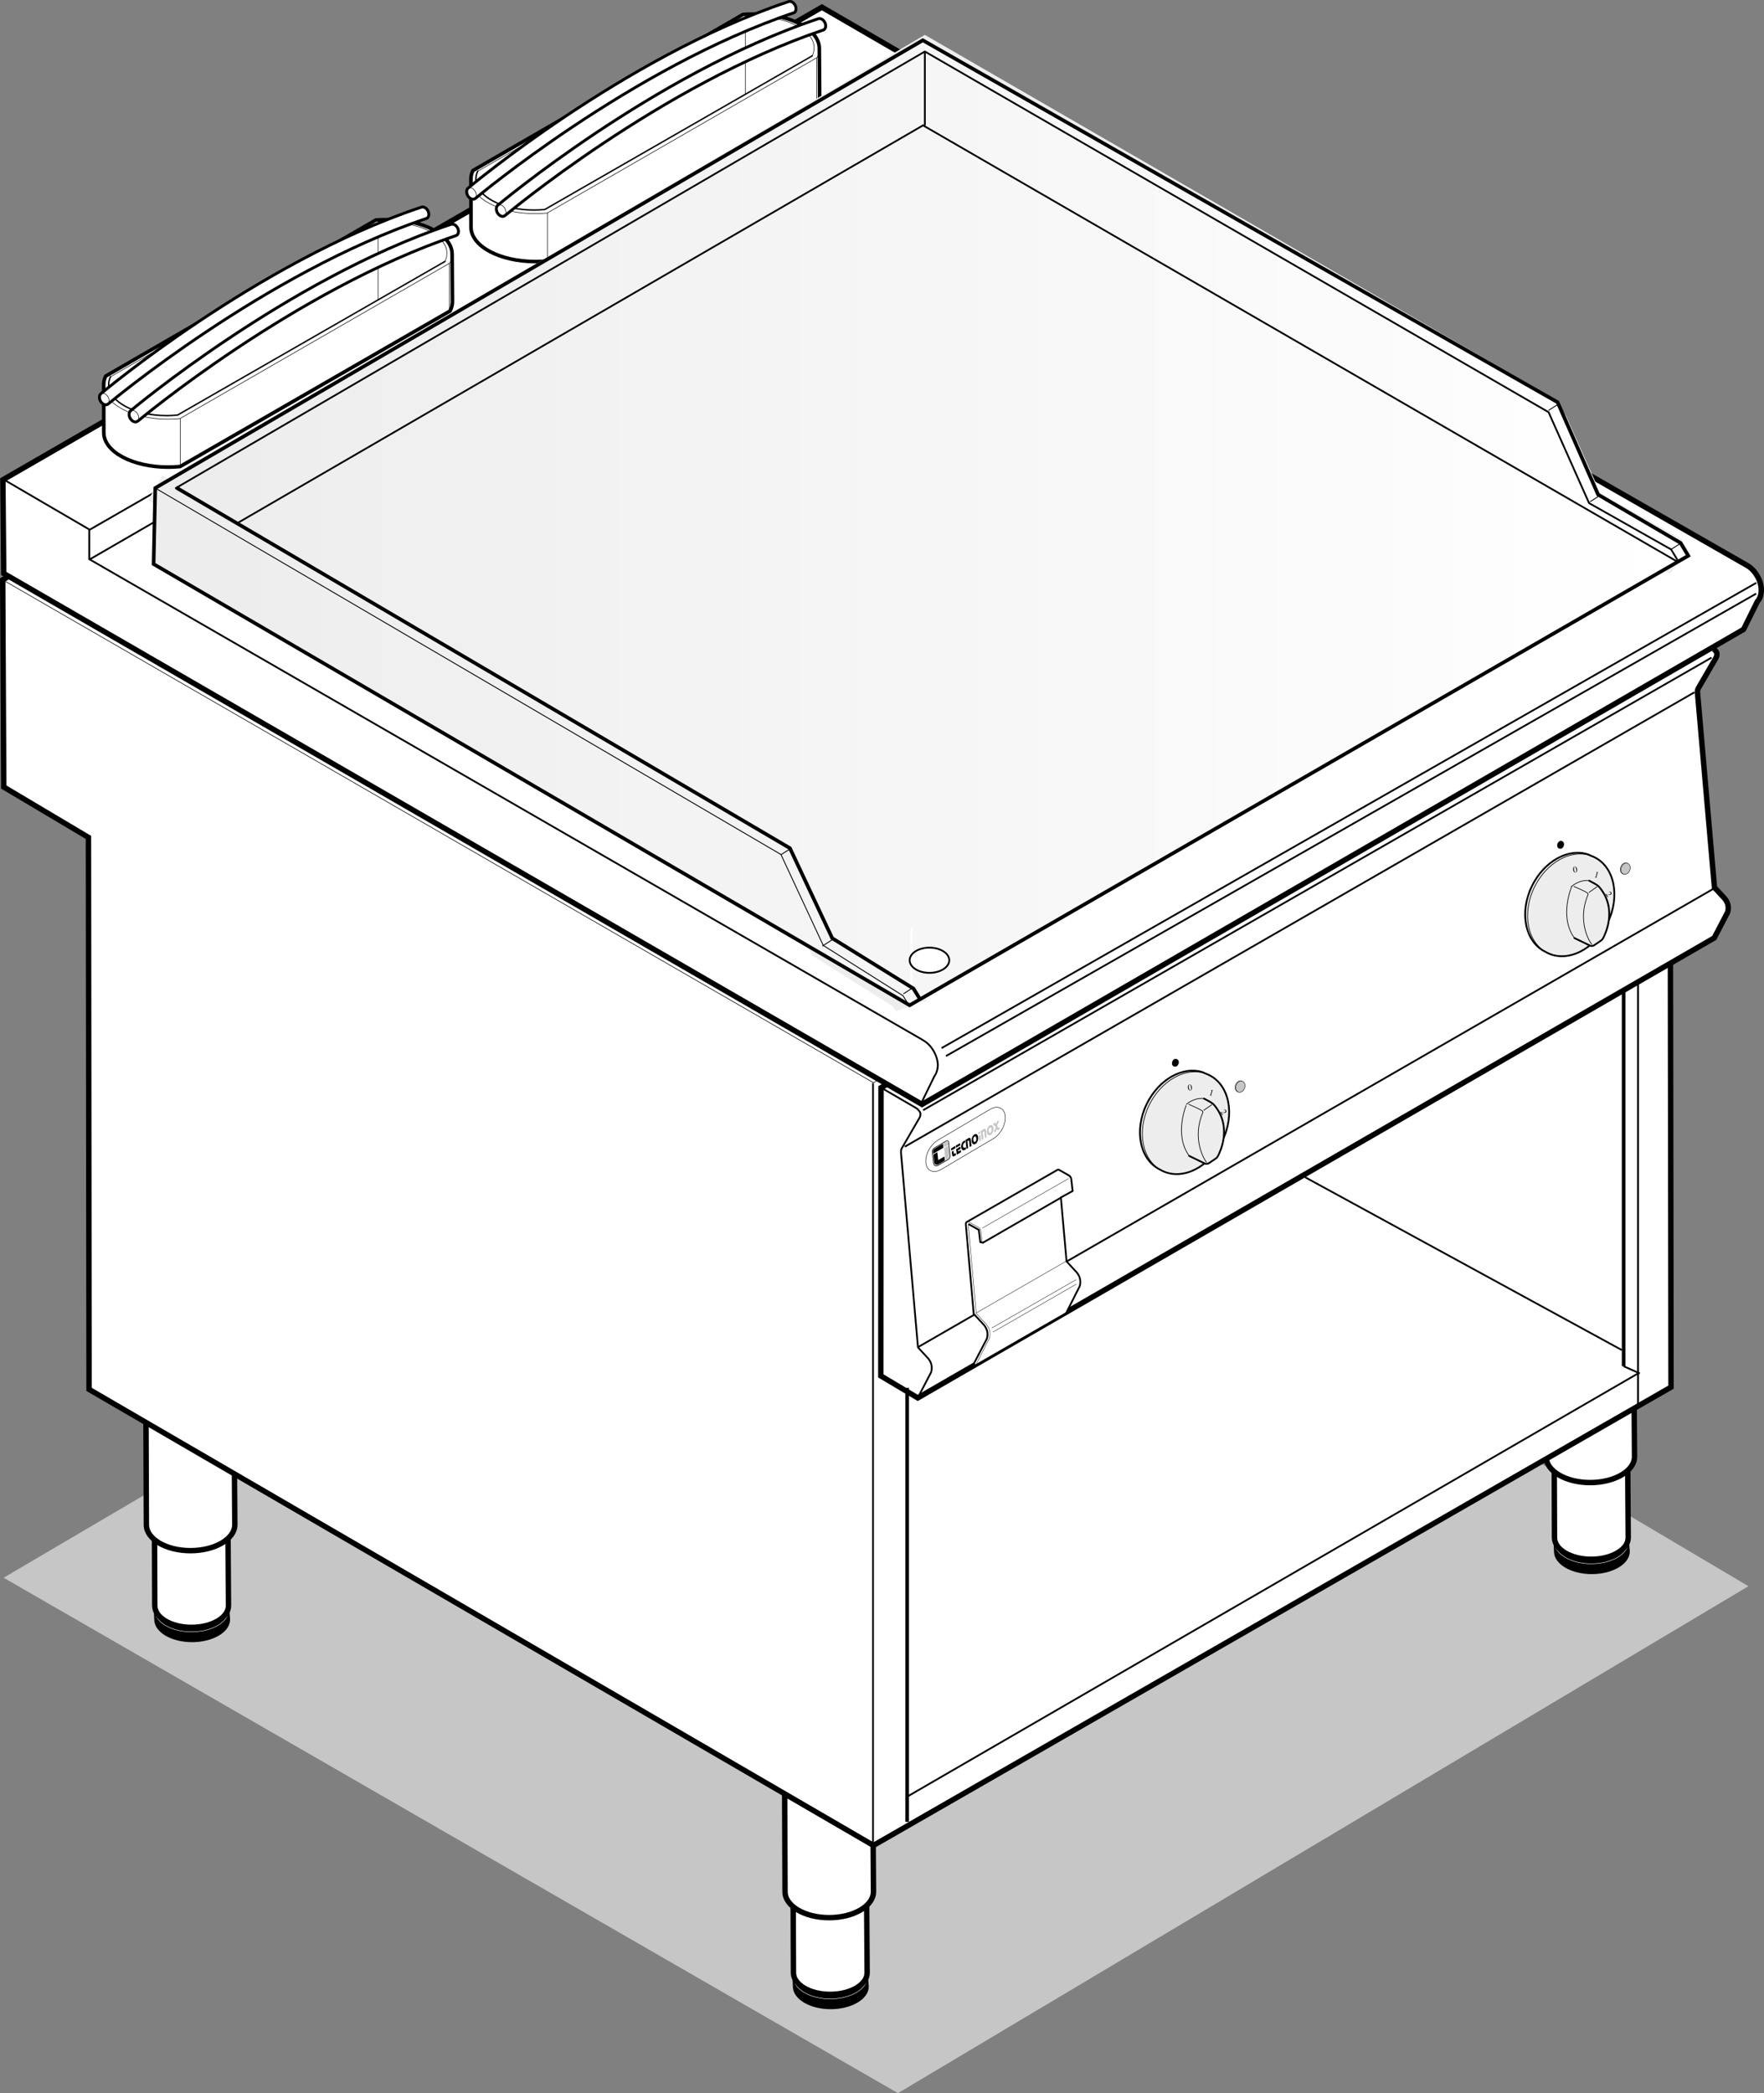 <?xml version="1.0" encoding="iso-8859-1"?>
<!-- Generator: Adobe Illustrator 23.0.6, SVG Export Plug-In . SVG Version: 6.00 Build 0)  -->
<svg version="1.1" id="Livello_1" xmlns="http://www.w3.org/2000/svg" xmlns:xlink="http://www.w3.org/1999/xlink" x="0px" y="0px"
	 viewBox="0 0 61.248 72.645" style="enable-background:new 0 0 61.248 72.645;" xml:space="preserve">
<rect x="0" y="0" width="61.248" height="72.645" fill="#808080" stroke="none"/>
<g>
	<polygon style="fill:#C6C6C6;" points="0.126,54.757 30.275,37.039 60.708,55.051 31.178,72.645 0.126,54.757 	"/>
	<path style="stroke:#000000;stroke-width:0.075;stroke-miterlimit:3.864;" d="M7.952,56.206c0,0.414-0.58,0.75-1.284,0.75
		c-0.704,0-1.275-0.336-1.275-0.75l-0.014-0.32c0-0.415,0.568-0.75,1.272-0.75c0.704,0,1.275,0.335,1.275,0.75L7.952,56.206
		L7.952,56.206z"/>
	<path style="fill:none;stroke:#FFFFFF;stroke-width:0.016;stroke-miterlimit:3.864;" d="M7.936,55.886
		c0,0.414-0.58,0.75-1.285,0.75c-0.704,0-1.275-0.336-1.275-0.75"/>
	<path style="fill:#FFFFFF;stroke:#000000;stroke-width:0.188;stroke-miterlimit:3.864;" d="M7.933,55.73
		c0,0.414-0.58,0.75-1.284,0.75s-1.275-0.336-1.275-0.75L5.36,51.911c0-0.414,0.568-0.75,1.272-0.75s1.275,0.336,1.275,0.75
		L7.933,55.73L7.933,55.73z"/>
	<path style="fill:none;stroke:#000000;stroke-width:0.016;stroke-miterlimit:3.864;" d="M7.917,51.911
		c0,0.414-0.58,0.75-1.284,0.75s-1.275-0.336-1.275-0.75"/>
	<path style="fill:#FFFFFF;stroke:#000000;stroke-width:0.188;stroke-miterlimit:3.864;" d="M8.153,52.918
		c0,0.497-0.696,0.9-1.541,0.9c-0.845,0-1.53-0.403-1.53-0.9l-0.017-4.582c0-0.497,0.682-0.899,1.527-0.899
		c0.845,0,1.53,0.402,1.53,0.899L8.153,52.918L8.153,52.918z"/>
	<path style="fill:none;stroke:#000000;stroke-width:0.019;stroke-miterlimit:3.864;" d="M8.134,48.336
		c0,0.497-0.696,0.9-1.541,0.9c-0.845,0-1.53-0.403-1.53-0.9"/>
	<path style="stroke:#000000;stroke-width:0.075;stroke-miterlimit:3.864;" d="M30.127,68.944c0,0.414-0.581,0.75-1.285,0.75
		c-0.704,0-1.275-0.336-1.275-0.75l-0.014-0.321c0-0.415,0.568-0.75,1.273-0.75c0.704,0,1.275,0.335,1.275,0.75L30.127,68.944
		L30.127,68.944z"/>
	<path style="fill:none;stroke:#FFFFFF;stroke-width:0.016;stroke-miterlimit:3.864;" d="M30.111,68.623
		c0,0.414-0.58,0.75-1.284,0.75c-0.705,0-1.275-0.336-1.275-0.75"/>
	<path style="fill:#FFFFFF;stroke:#000000;stroke-width:0.188;stroke-miterlimit:3.864;" d="M30.108,68.467
		c0,0.414-0.58,0.75-1.284,0.75c-0.704,0-1.275-0.336-1.275-0.75l-0.014-3.818c0-0.414,0.568-0.75,1.272-0.75
		c0.704,0,1.275,0.336,1.275,0.75L30.108,68.467L30.108,68.467z"/>
	<path style="fill:none;stroke:#000000;stroke-width:0.016;stroke-miterlimit:3.864;" d="M30.092,64.648
		c0,0.414-0.581,0.75-1.285,0.75c-0.704,0-1.275-0.336-1.275-0.75"/>
	<path style="fill:#FFFFFF;stroke:#000000;stroke-width:0.188;stroke-miterlimit:3.864;" d="M30.328,65.655
		c0,0.497-0.696,0.9-1.541,0.9c-0.845,0-1.53-0.403-1.53-0.9l-0.017-4.582c0-0.497,0.682-0.899,1.527-0.899
		c0.845,0,1.53,0.402,1.53,0.899L30.328,65.655L30.328,65.655z"/>
	<path style="fill:none;stroke:#000000;stroke-width:0.019;stroke-miterlimit:3.864;" d="M30.309,61.073
		c0,0.497-0.697,0.9-1.542,0.9c-0.845,0-1.53-0.403-1.53-0.9"/>
	<path style="stroke:#000000;stroke-width:0.075;stroke-miterlimit:3.864;" d="M56.551,53.844c0,0.414-0.58,0.75-1.284,0.75
		c-0.704,0-1.274-0.336-1.274-0.75l-0.014-0.321c0-0.414,0.568-0.75,1.273-0.75c0.704,0,1.274,0.336,1.274,0.75L56.551,53.844
		L56.551,53.844z"/>
	<path style="fill:none;stroke:#FFFFFF;stroke-width:0.016;stroke-miterlimit:3.864;" d="M56.536,53.523
		c0,0.414-0.58,0.75-1.284,0.75c-0.704,0-1.275-0.336-1.275-0.75"/>
	<path style="fill:#FFFFFF;stroke:#000000;stroke-width:0.188;stroke-miterlimit:3.864;" d="M56.533,53.367
		c0,0.414-0.58,0.75-1.284,0.75c-0.704,0-1.275-0.336-1.275-0.75l-0.014-3.818c0-0.414,0.568-0.75,1.273-0.75
		c0.704,0,1.274,0.336,1.274,0.75L56.533,53.367L56.533,53.367z"/>
	<path style="fill:none;stroke:#000000;stroke-width:0.016;stroke-miterlimit:3.864;" d="M56.517,49.549
		c0,0.414-0.58,0.75-1.284,0.75c-0.705,0-1.275-0.336-1.275-0.75"/>
	<path style="fill:#FFFFFF;stroke:#000000;stroke-width:0.188;stroke-miterlimit:3.864;" d="M56.753,50.556
		c0,0.497-0.696,0.899-1.542,0.899c-0.845,0-1.529-0.402-1.529-0.899l-0.017-4.582c0-0.497,0.682-0.9,1.526-0.9
		c0.846,0,1.53,0.403,1.53,0.9L56.753,50.556L56.753,50.556z"/>
	<path style="fill:none;stroke:#000000;stroke-width:0.019;stroke-miterlimit:3.864;" d="M56.734,45.974
		c0,0.497-0.696,0.9-1.542,0.9c-0.845,0-1.529-0.403-1.529-0.9"/>
	<polygon style="fill:#FFFFFF;stroke:#000000;stroke-width:0.188;stroke-miterlimit:3.864;" points="58.02,48.142 30.327,64.048 
		3.092,48.22 3.071,29.063 0.13,27.315 0.094,20.123 27.889,4.282 57.983,21.626 58.02,48.142 	"/>
	<polyline style="fill:none;stroke:#000000;stroke-width:0.021;stroke-miterlimit:3.864;" points="58.014,21.657 30.327,37.576 
		0.092,20.123 	"/>
	
		<line style="fill:none;stroke:#000000;stroke-width:0.062;stroke-miterlimit:3.864;" x1="30.311" y1="37.592" x2="30.311" y2="64.032"/>
	<path style="fill:#FFFFFF;stroke:#000000;stroke-width:0.188;stroke-miterlimit:3.864;" d="M31.866,48.516l-1.283-0.764
		L30.59,37.75l27.662-15.964l1.225,0.713c0.041,0.022,0.065,0.066,0.103,0.107c0.049,0.054,0.049,0.164-0.025,0.269l-0.574,0.989
		c-0.042,0.058-0.046,0.117-0.04,0.203l0.587,6.735l0.349,0.376c0.028,0.03,0.049,0.066,0.071,0.104
		c0.074,0.128,0.071,0.286,0.033,0.387l-0.461,0.883L31.866,48.516L31.866,48.516z"/>
	
		<line style="fill:none;stroke:#000000;stroke-width:0.062;stroke-miterlimit:3.864;" x1="32.051" y1="38.531" x2="59.426" y2="22.824"/>
	<path style="fill:#FFFFFF;stroke:#000000;stroke-width:0.016;stroke-miterlimit:3.864;" d="M32.678,40.587
		c-0.263,0.155-0.5,0.053-0.531-0.229c-0.03-0.281,0.157-0.634,0.419-0.789l1.809-1.067c0.262-0.154,0.498-0.052,0.528,0.229
		c0.031,0.281-0.156,0.635-0.418,0.789L32.678,40.587L32.678,40.587z"/>
	<path style="fill-rule:evenodd;clip-rule:evenodd;" d="M33.106,39.936l0.009,0.079c0.002,0.017,0.005,0.026,0.009,0.029
		c0.004,0.003,0.011,0.001,0.021-0.005l0.039-0.024l0.008,0.076l-0.056,0.033c-0.024,0.014-0.042,0.016-0.056,0.004
		c-0.013-0.011-0.021-0.036-0.025-0.075l-0.009-0.082L33.106,39.936L33.106,39.936z M33.165,39.773l0.009,0.075l-0.143,0.084
		l-0.008-0.075L33.165,39.773L33.165,39.773z"/>
	<path style="fill-rule:evenodd;clip-rule:evenodd;" d="M33.346,39.794l0.008,0.076l-0.088,0.052l0.005,0.043l0.088-0.053
		l0.008,0.076l-0.147,0.088l-0.021-0.194L33.346,39.794L33.346,39.794z M33.333,39.673l0.009,0.076l-0.148,0.087l-0.009-0.075
		L33.333,39.673L33.333,39.673z"/>
	<path d="M33.503,39.573l0.008,0.075l-0.021,0.014c-0.012,0.006-0.02,0.013-0.026,0.022c-0.007,0.008-0.013,0.018-0.018,0.029
		c-0.009,0.023-0.013,0.045-0.01,0.068c0.002,0.021,0.01,0.037,0.021,0.047c0.007,0.006,0.015,0.008,0.022,0.008
		c0.008-0.001,0.018-0.005,0.03-0.012l0.02-0.012l0.008,0.075l-0.029,0.018c-0.026,0.016-0.05,0.021-0.068,0.018
		c-0.023-0.006-0.041-0.025-0.054-0.054c-0.007-0.016-0.011-0.032-0.013-0.051c-0.003-0.024-0.002-0.05,0.003-0.077
		c0.004-0.021,0.01-0.04,0.018-0.059c0.012-0.027,0.026-0.049,0.045-0.066c0.011-0.01,0.023-0.019,0.037-0.027L33.503,39.573
		L33.503,39.573z"/>
	<path d="M33.522,39.562l0.096-0.057c0.014-0.008,0.025-0.013,0.035-0.015c0.009-0.002,0.018-0.001,0.025,0.003
		c0.009,0.005,0.015,0.013,0.02,0.023c0.004,0.012,0.008,0.026,0.01,0.046l0.023,0.212l-0.061,0.035l-0.022-0.207
		c-0.002-0.012-0.005-0.02-0.008-0.022c-0.004-0.002-0.011-0.001-0.02,0.005l-0.029,0.017l0.026,0.239l-0.061,0.036L33.522,39.562
		L33.522,39.562z"/>
	<path style="fill-rule:evenodd;clip-rule:evenodd;" d="M33.829,39.373c0.02-0.011,0.039-0.016,0.057-0.014
		c0.025,0.002,0.045,0.018,0.059,0.045c0.008,0.018,0.014,0.04,0.018,0.067c0.005,0.047-0.001,0.092-0.019,0.135
		c-0.018,0.043-0.043,0.074-0.075,0.094c-0.033,0.019-0.062,0.021-0.086,0.004c-0.026-0.019-0.042-0.051-0.047-0.1
		c-0.004-0.029-0.002-0.06,0.005-0.09c0.007-0.035,0.02-0.065,0.039-0.093C33.793,39.401,33.809,39.386,33.829,39.373L33.829,39.373
		z M33.837,39.445c-0.017,0.011-0.028,0.026-0.035,0.049c-0.007,0.021-0.008,0.045-0.005,0.071c0.003,0.028,0.01,0.049,0.021,0.061
		c0.01,0.011,0.023,0.012,0.039,0.002c0.018-0.011,0.029-0.027,0.036-0.052c0.006-0.021,0.007-0.043,0.004-0.068
		c-0.003-0.029-0.011-0.05-0.022-0.061C33.866,39.438,33.852,39.438,33.837,39.445L33.837,39.445z"/>
	<path style="fill-rule:evenodd;clip-rule:evenodd;fill:#C6C6C6;" d="M34.04,39.385l0.021,0.194L34,39.614l-0.021-0.193
		L34.04,39.385L34.04,39.385z M34.026,39.264l0.009,0.076l-0.061,0.035L33.965,39.3L34.026,39.264L34.026,39.264z"/>
	<path style="fill:#C6C6C6;" d="M34.052,39.248l0.096-0.057c0.014-0.008,0.025-0.013,0.035-0.015c0.009-0.002,0.018,0,0.025,0.004
		c0.008,0.004,0.014,0.012,0.019,0.023c0.005,0.011,0.008,0.026,0.01,0.046l0.024,0.211L34.2,39.497l-0.022-0.207
		c-0.002-0.013-0.004-0.02-0.008-0.022c-0.004-0.003-0.011-0.002-0.02,0.004l-0.028,0.017l0.025,0.239l-0.061,0.036L34.052,39.248
		L34.052,39.248z"/>
	<path style="fill-rule:evenodd;clip-rule:evenodd;fill:#C6C6C6;" d="M34.36,39.061c0.02-0.012,0.038-0.017,0.057-0.015
		c0.024,0.003,0.044,0.018,0.058,0.045c0.009,0.018,0.015,0.04,0.018,0.067c0.005,0.047-0.001,0.092-0.019,0.135
		c-0.018,0.043-0.043,0.074-0.075,0.094c-0.033,0.019-0.062,0.021-0.086,0.004c-0.026-0.018-0.042-0.051-0.047-0.099
		c-0.003-0.03-0.002-0.061,0.005-0.091c0.007-0.034,0.021-0.065,0.039-0.093C34.324,39.088,34.34,39.072,34.36,39.061L34.36,39.061z
		 M34.368,39.133c-0.017,0.01-0.028,0.025-0.035,0.048c-0.006,0.021-0.008,0.045-0.005,0.072c0.003,0.028,0.01,0.048,0.021,0.06
		c0.01,0.011,0.024,0.012,0.039,0.002c0.018-0.01,0.029-0.027,0.036-0.051c0.006-0.021,0.007-0.044,0.005-0.068
		c-0.004-0.03-0.011-0.051-0.022-0.062C34.396,39.124,34.383,39.124,34.368,39.133L34.368,39.133z"/>
	<path style="fill:#C6C6C6;" d="M34.671,38.883l0.008,0.075c-0.009,0.006-0.015,0.012-0.021,0.017
		c-0.004,0.005-0.009,0.012-0.014,0.02c-0.007,0.013-0.012,0.025-0.015,0.041c-0.004,0.015-0.004,0.029-0.003,0.042
		c0.003,0.025,0.012,0.042,0.026,0.051c0.007,0.004,0.013,0.006,0.02,0.005c0.006,0,0.015-0.004,0.024-0.009l0.008,0.074
		c-0.012,0.007-0.02,0.012-0.024,0.014c-0.005,0.002-0.011,0.004-0.017,0.005c-0.012,0.003-0.021,0.001-0.03-0.003
		c-0.009-0.005-0.019-0.015-0.027-0.027c-0.003,0.017-0.007,0.031-0.013,0.044c-0.007,0.016-0.016,0.029-0.026,0.041
		c-0.011,0.012-0.025,0.023-0.044,0.034l-0.008-0.074c0.012-0.008,0.021-0.016,0.027-0.024c0.009-0.013,0.016-0.027,0.02-0.044
		c0.004-0.018,0.006-0.033,0.004-0.05c-0.001-0.012-0.004-0.021-0.009-0.031c-0.005-0.009-0.011-0.016-0.017-0.019
		c-0.007-0.003-0.013-0.005-0.019-0.005c-0.007,0.001-0.016,0.004-0.026,0.008L34.49,38.99c0.011-0.007,0.019-0.011,0.024-0.014
		c0.006-0.002,0.012-0.004,0.018-0.005c0.012-0.002,0.022,0,0.03,0.006c0.009,0.005,0.017,0.014,0.025,0.028
		c0.004-0.021,0.009-0.037,0.015-0.051c0.008-0.017,0.017-0.029,0.027-0.04C34.639,38.904,34.654,38.894,34.671,38.883
		L34.671,38.883z"/>
	<path d="M32.448,39.867l0.293-0.173l0.015,0.141l-0.353,0.208l-0.007-0.062l-0.001-0.009
		C32.391,39.935,32.415,39.889,32.448,39.867L32.448,39.867z"/>
	<path style="fill:#C6C6C6;" d="M32.838,39.639C32.838,39.638,32.838,39.638,32.838,39.639c0.036-0.021,0.067-0.008,0.071,0.03
		l0.002,0.004l0.007,0.067l-0.141,0.083l-0.016-0.141L32.838,39.639L32.838,39.639z"/>
	<path style="fill:#C6C6C6;" d="M32.959,40.113c0.004,0.038-0.021,0.086-0.056,0.106l-0.005,0.004l-0.071,0.042l-0.046-0.417
		l0.141-0.083L32.959,40.113L32.959,40.113z"/>
	<path style="fill:none;stroke:#000000;stroke-width:0.023;stroke-miterlimit:3.864;" d="M32.573,40.445
		c-0.088,0.046-0.149,0.007-0.159-0.08l-0.002-0.017l-0.042-0.378c-0.004-0.036,0.026-0.101,0.06-0.12l0.426-0.252
		c0.038-0.022,0.075,0.003,0.078,0.039l0.053,0.479c0.005,0.044-0.026,0.102-0.066,0.124L32.573,40.445L32.573,40.445z"/>
	<path d="M32.437,40.339l-0.03-0.27l0.139-0.082l0.03,0.277c0.001,0,0.061-0.036,0.061-0.036l0.153-0.091l0.016,0.141l-0.193,0.114
		l-0.03,0.018C32.501,40.451,32.446,40.418,32.437,40.339L32.437,40.339z"/>
	<path style="fill:none;stroke:#000000;stroke-width:0.062;stroke-miterlimit:3.864;" d="M30.596,37.75l1.226,0.714
		c0.041,0.021,0.064,0.065,0.103,0.107c0.049,0.054,0.049,0.163-0.025,0.268l-0.574,0.988c-0.042,0.058-0.046,0.116-0.04,0.203
		l0.587,6.734l0.349,0.376c0.028,0.03,0.049,0.065,0.071,0.105c0.074,0.129,0.07,0.286,0.033,0.387l-0.461,0.883 M31.415,39.798
		l27.418-15.771 M31.878,46.752l27.627-15.913"/>
	<path style="fill:#FFFFFF;stroke:#000000;stroke-width:0.188;stroke-miterlimit:3.864;" d="M60.537,21.845L32.013,38.329
		L0.129,19.902L0.1,16.652L28.537,0.251l3.046,1.766L31.576,2.98l29.071,16.637c0.143,0.077,0.271,0.206,0.368,0.376
		c0.188,0.326,0.181,0.693,0.001,0.886L60.537,21.845L60.537,21.845z"/>
	<path style="fill:none;stroke:#000000;stroke-width:0.062;stroke-miterlimit:3.864;" d="M60.98,20.228L32.693,36.376
		 M60.976,20.603l-28.13,16.049 M0.1,16.626l3,1.75v1.031l28.914,16.672l0.034,0.023c0.143,0.077,0.271,0.206,0.368,0.375
		c0.188,0.325,0.191,0.641,0.027,0.875l-0.469,0.961 M3.1,19.423L31.584,2.954 M3.1,18.392L31.584,2.024"/>
	
		<line style="fill:none;stroke:#000000;stroke-width:0.125;stroke-miterlimit:3.864;" x1="31.498" y1="48.167" x2="31.498" y2="63.23"/>
	<path style="fill:none;stroke:#000000;stroke-width:0.062;stroke-miterlimit:3.864;" d="M56.874,34.104v14.751 M31.498,62.355
		l25.376-14.688"/>
	
		<line style="fill:none;stroke:#000000;stroke-width:0.125;stroke-miterlimit:3.864;" x1="56.374" y1="34.354" x2="56.374" y2="47.417"/>
	<path style="fill:none;stroke:#000000;stroke-width:0.062;stroke-miterlimit:3.864;" d="M56.374,47.417l0.562,0.25
		 M56.311,46.855l-11-6"/>
	<path style="fill:#EDEDED;stroke:#000000;stroke-width:0.062;stroke-linecap:round;stroke-miterlimit:3.864;" d="M40.279,40.594
		c-0.701-0.343-0.911-1.361-0.463-2.28c0.421-0.863,1.27-1.328,1.953-1.097l0.079,0.038c0.046,0.016,0.089,0.034,0.134,0.057
		c0.701,0.342,0.907,1.363,0.459,2.282c-0.447,0.918-1.38,1.386-2.081,1.043L40.279,40.594L40.279,40.594z"/>
	<path style="fill:none;stroke:#000000;stroke-width:0.024;stroke-miterlimit:3.864;" d="M40.361,40.637
		c-0.702-0.342-0.908-1.364-0.461-2.282c0.42-0.859,1.263-1.324,1.944-1.1"/>
	<path style="fill:#EDEDED;stroke:#000000;stroke-width:0.024;stroke-miterlimit:3.864;" d="M41.293,40.12l0.551,0.267
		c0,0,0.059,0.024,0.125-0.012c0.042-0.024,0.26-0.176,0.26-0.176s0.038-0.023,0.079-0.114c0.038-0.081,0.494-0.958-0.142-1.724
		c-0.037-0.045-0.044-0.046-0.078-0.072c-0.046-0.036-0.282-0.16-0.282-0.16c-0.194-0.031-0.413,0.04-0.603,0.187
		C41.203,38.315,40.741,39.375,41.293,40.12L41.293,40.12z"/>
	<path style="fill:none;stroke:#000000;stroke-width:0.024;stroke-miterlimit:3.864;" d="M41.79,38.539l0.29-0.203 M41.897,40.342
		c-0.093-0.094-0.518-0.829-0.136-1.723c0.022-0.054-0.03-0.065-0.064-0.093c-0.045-0.036-0.429-0.202-0.429-0.202"/>
	<path style="fill:none;stroke:#000000;stroke-width:0.062;stroke-linecap:round;stroke-miterlimit:3.864;" d="M41.293,40.119
		l0.55,0.267c0,0,0.059,0.024,0.124-0.012c0.043-0.024,0.26-0.176,0.26-0.176s0.038-0.023,0.08-0.113
		c0.037-0.082,0.493-0.959-0.142-1.725c-0.038-0.045-0.045-0.045-0.079-0.072c-0.045-0.037-0.281-0.16-0.281-0.16"/>
	<path style="fill-rule:evenodd;clip-rule:evenodd;" d="M41.358,37.808c0.003-0.017,0.002-0.039-0.003-0.069
		c-0.004-0.024-0.009-0.043-0.014-0.057c-0.011-0.025-0.024-0.037-0.041-0.034c-0.017,0.003-0.025,0.018-0.027,0.047
		c-0.001,0.015,0,0.034,0.004,0.058c0.004,0.022,0.009,0.04,0.014,0.053c0.01,0.023,0.024,0.034,0.041,0.031
		C41.346,37.834,41.355,37.824,41.358,37.808L41.358,37.808z M41.358,37.667c0.013,0.018,0.021,0.038,0.025,0.064
		c0.003,0.019,0.003,0.038,0,0.057c-0.007,0.034-0.023,0.054-0.052,0.058c-0.02,0.003-0.037-0.003-0.052-0.019
		c-0.017-0.017-0.027-0.041-0.032-0.073c-0.004-0.025-0.003-0.048,0.003-0.067c0.008-0.026,0.024-0.042,0.05-0.046
		C41.323,37.636,41.342,37.646,41.358,37.667L41.358,37.667z"/>
	<path style="fill-rule:evenodd;clip-rule:evenodd;" d="M42.103,37.828c0,0,0,0.001,0,0.002l-0.05,0.172
		c-0.002,0.008-0.001,0.013,0.002,0.016c0.004,0.004,0.01,0.007,0.021,0.011l-0.001,0.004l-0.08-0.023l0.001-0.005
		c0.012,0.003,0.02,0.004,0.024,0.002c0.005-0.001,0.008-0.007,0.011-0.015l0.038-0.133c0.001-0.005,0.001-0.008,0.001-0.011
		c-0.001-0.003-0.003-0.005-0.007-0.006c-0.002-0.001-0.006-0.001-0.01-0.001c-0.005,0-0.009,0.001-0.013,0.001l0.001-0.004
		l0.061-0.012L42.103,37.828L42.103,37.828L42.103,37.828z"/>
	<path style="fill-rule:evenodd;clip-rule:evenodd;" d="M42.369,38.593c0.051,0.009,0.088,0.014,0.109,0.015
		c0.023,0.001,0.04-0.003,0.054-0.013c0.013-0.008,0.02-0.018,0.021-0.028c0.002-0.011,0-0.021-0.006-0.03
		c-0.008-0.011-0.019-0.017-0.031-0.018c-0.007-0.001-0.017,0-0.028,0.003l-0.003-0.006c0.022-0.009,0.04-0.011,0.054-0.006
		c0.015,0.005,0.025,0.013,0.032,0.023c0.01,0.015,0.013,0.028,0.01,0.043c-0.003,0.015-0.011,0.026-0.024,0.035
		c-0.013,0.009-0.029,0.013-0.048,0.012c-0.02-0.001-0.055-0.006-0.108-0.016l0.039,0.057c0.005,0.008,0.01,0.013,0.014,0.015
		c0.004,0.002,0.011,0.003,0.021,0.002v0.004l-0.043,0.01l-0.066-0.099L42.369,38.593L42.369,38.593z"/>
	<path style="fill:#C6C6C6;stroke:#000000;stroke-width:0.015;stroke-miterlimit:3.864;" d="M42.972,37.891
		c-0.079-0.03-0.111-0.139-0.071-0.241c0.037-0.098,0.124-0.155,0.2-0.137l0.024,0.011c0.005,0.001,0.01,0.002,0.015,0.004
		c0.079,0.03,0.111,0.139,0.071,0.242c-0.039,0.103-0.136,0.162-0.215,0.132L42.972,37.891L42.972,37.891z"/>
	<path style="fill:none;stroke:#000000;stroke-width:0.011;stroke-miterlimit:3.864;" d="M42.998,37.901
		c-0.079-0.03-0.111-0.139-0.071-0.241c0.037-0.097,0.123-0.155,0.199-0.137"/>
	<path style="stroke:#000000;stroke-width:0.017;stroke-miterlimit:3.864;" d="M40.756,37c-0.051-0.019-0.071-0.088-0.046-0.154
		c0.024-0.062,0.08-0.1,0.129-0.088l0.016,0.007c0.003,0.001,0.006,0.002,0.01,0.003c0.05,0.02,0.07,0.089,0.045,0.155
		c-0.025,0.066-0.087,0.104-0.137,0.085L40.756,37L40.756,37z"/>
	<path style="fill:none;stroke:#000000;stroke-width:0.011;stroke-miterlimit:3.864;" d="M40.773,37.008
		c-0.051-0.02-0.071-0.09-0.046-0.155c0.023-0.062,0.079-0.099,0.127-0.088"/>
	<path style="fill:#EDEDED;stroke:#000000;stroke-width:0.062;stroke-linecap:round;stroke-miterlimit:3.864;" d="M53.654,33.031
		c-0.701-0.342-0.911-1.362-0.463-2.28c0.421-0.863,1.27-1.328,1.953-1.096l0.078,0.038c0.047,0.016,0.09,0.034,0.135,0.056
		c0.701,0.342,0.907,1.364,0.459,2.283c-0.448,0.918-1.38,1.385-2.081,1.043L53.654,33.031L53.654,33.031z"/>
	<path style="fill:none;stroke:#000000;stroke-width:0.024;stroke-miterlimit:3.864;" d="M53.736,33.074
		c-0.702-0.342-0.908-1.364-0.46-2.282c0.419-0.86,1.263-1.324,1.943-1.099"/>
	<path style="fill:#EDEDED;stroke:#000000;stroke-width:0.024;stroke-miterlimit:3.864;" d="M54.668,32.558l0.551,0.266
		c0,0,0.059,0.024,0.125-0.012c0.042-0.024,0.26-0.176,0.26-0.176s0.038-0.023,0.079-0.113c0.038-0.082,0.494-0.958-0.142-1.724
		c-0.037-0.045-0.044-0.046-0.078-0.073c-0.046-0.036-0.282-0.16-0.282-0.16c-0.194-0.031-0.413,0.04-0.603,0.187
		C54.578,30.753,54.116,31.813,54.668,32.558L54.668,32.558z"/>
	<path style="fill:none;stroke:#000000;stroke-width:0.024;stroke-miterlimit:3.864;" d="M55.165,30.976l0.29-0.203
		 M55.272,32.779c-0.092-0.094-0.518-0.828-0.136-1.722c0.022-0.054-0.029-0.065-0.064-0.092c-0.045-0.036-0.43-0.203-0.43-0.203"/>
	<path style="fill:none;stroke:#000000;stroke-width:0.062;stroke-linecap:round;stroke-miterlimit:3.864;" d="M54.668,32.557
		l0.55,0.267c0,0,0.059,0.024,0.124-0.013c0.043-0.024,0.26-0.176,0.26-0.176s0.038-0.023,0.08-0.113
		c0.037-0.082,0.493-0.958-0.143-1.724c-0.037-0.044-0.044-0.045-0.078-0.072c-0.045-0.037-0.281-0.16-0.281-0.16"/>
	<path style="fill-rule:evenodd;clip-rule:evenodd;" d="M54.733,30.246c0.003-0.017,0.002-0.04-0.003-0.07
		c-0.004-0.024-0.009-0.043-0.014-0.057c-0.011-0.025-0.024-0.037-0.041-0.034c-0.017,0.003-0.025,0.018-0.027,0.046
		c-0.001,0.015,0,0.035,0.004,0.058c0.004,0.022,0.008,0.04,0.014,0.053c0.011,0.024,0.024,0.034,0.041,0.032
		C54.721,30.272,54.73,30.262,54.733,30.246L54.733,30.246z M54.733,30.104c0.014,0.018,0.021,0.039,0.025,0.064
		c0.003,0.02,0.003,0.038,0,0.056c-0.007,0.035-0.023,0.054-0.052,0.058c-0.02,0.003-0.037-0.003-0.052-0.018
		c-0.017-0.017-0.027-0.041-0.032-0.073c-0.004-0.025-0.003-0.048,0.003-0.067c0.008-0.027,0.024-0.042,0.05-0.046
		C54.698,30.073,54.717,30.083,54.733,30.104L54.733,30.104z"/>
	<path style="fill-rule:evenodd;clip-rule:evenodd;" d="M55.478,30.266c0,0,0,0,0,0.001l-0.05,0.172
		c-0.002,0.007-0.001,0.012,0.002,0.016c0.003,0.003,0.011,0.006,0.021,0.01l-0.001,0.004l-0.081-0.023l0.002-0.004
		c0.012,0.003,0.02,0.003,0.024,0.001c0.005-0.001,0.008-0.006,0.011-0.015l0.038-0.133c0.001-0.005,0.001-0.008,0.001-0.011
		c0-0.003-0.003-0.005-0.007-0.006c-0.002,0-0.006-0.001-0.01,0c-0.005,0-0.009,0-0.013,0.001l0.001-0.004l0.061-0.012l0.002,0
		C55.478,30.265,55.478,30.266,55.478,30.266L55.478,30.266z"/>
	<path style="fill-rule:evenodd;clip-rule:evenodd;" d="M55.743,31.03c0.052,0.009,0.089,0.014,0.11,0.015
		c0.023,0.001,0.04-0.003,0.054-0.013c0.013-0.008,0.02-0.018,0.021-0.028c0.002-0.011,0-0.021-0.006-0.03
		c-0.008-0.011-0.019-0.017-0.031-0.019c-0.007,0-0.017,0-0.028,0.003l-0.003-0.006c0.022-0.009,0.04-0.01,0.054-0.006
		c0.015,0.005,0.025,0.013,0.032,0.024c0.01,0.014,0.013,0.028,0.01,0.042c-0.003,0.015-0.011,0.026-0.023,0.035
		c-0.014,0.009-0.029,0.013-0.048,0.012c-0.019-0.001-0.055-0.006-0.108-0.016l0.039,0.057c0.005,0.008,0.01,0.013,0.014,0.015
		c0.004,0.002,0.011,0.003,0.021,0.002v0.004l-0.043,0.009l-0.066-0.099L55.743,31.03L55.743,31.03z"/>
	<path style="fill:#C6C6C6;stroke:#000000;stroke-width:0.015;stroke-miterlimit:3.864;" d="M56.347,30.328
		c-0.079-0.03-0.111-0.138-0.071-0.241c0.037-0.097,0.124-0.155,0.2-0.137l0.024,0.01c0.005,0.002,0.01,0.003,0.015,0.005
		c0.079,0.03,0.111,0.138,0.071,0.242c-0.039,0.103-0.136,0.162-0.214,0.132L56.347,30.328L56.347,30.328z"/>
	<path style="fill:none;stroke:#000000;stroke-width:0.011;stroke-miterlimit:3.864;" d="M56.373,30.339
		c-0.079-0.031-0.111-0.139-0.071-0.242c0.037-0.096,0.123-0.154,0.199-0.137"/>
	<path style="stroke:#000000;stroke-width:0.017;stroke-miterlimit:3.864;" d="M54.131,29.438
		c-0.05-0.019-0.071-0.088-0.046-0.155c0.024-0.062,0.08-0.099,0.129-0.087l0.016,0.007c0.003,0,0.006,0.001,0.01,0.003
		c0.05,0.019,0.07,0.089,0.045,0.155c-0.025,0.066-0.087,0.104-0.137,0.084L54.131,29.438L54.131,29.438z"/>
	<path style="fill:none;stroke:#000000;stroke-width:0.011;stroke-miterlimit:3.864;" d="M54.148,29.445
		c-0.051-0.019-0.071-0.089-0.046-0.155c0.023-0.061,0.079-0.099,0.127-0.087"/>
	<path style="fill:#FFFFFF;stroke:#000000;stroke-width:0.125;stroke-miterlimit:3.864;" d="M28.459,3.347
		c0,0.108-0.031,0.212-0.082,0.312l-9.372,5.398c-0.136,0.014-0.277,0.021-0.42,0.021c-1.232,0-2.231-0.534-2.231-1.194
		l-0.004-1.662c0-0.105,0.023-0.206,0.07-0.302l9.378-5.418c0.127-0.012,0.285-0.012,0.419-0.012c1.232,0,2.231,0.535,2.231,1.194
		L28.459,3.347L28.459,3.347z"/>
	<path style="fill:none;stroke:#000000;stroke-width:0.019;stroke-miterlimit:3.864;" d="M28.452,1.685
		c0,0.108-0.031,0.212-0.082,0.312l-9.372,5.398c-0.136,0.014-0.277,0.021-0.42,0.021c-1.232,0-2.231-0.534-2.231-1.193
		 M19.01,7.391v1.65 M25.878,0.603v2.65 M28.354,2.016v1.65"/>
	<path style="fill:none;stroke:#000000;stroke-width:0.05;stroke-linecap:round;stroke-miterlimit:3.864;" d="M28.199,1.94
		l-9.283,5.331c-0.123,0.013-0.25,0.019-0.38,0.019c-1.112,0-2.013-0.482-2.013-1.077c0-0.094,0.022-0.186,0.065-0.273"/>
	<path style="fill:none;stroke:#000000;stroke-width:0.019;stroke-miterlimit:3.864;" d="M16.592,5.941l9.283-5.348
		c0.115-0.011,0.257-0.011,0.378-0.011c1.112,0,2.014,0.483,2.014,1.077c0,0.098-0.024,0.192-0.069,0.281"/>
	<path style="fill:#FFFFFF;stroke:#000000;stroke-width:0.1;stroke-miterlimit:3.864;" d="M27.316,0.078
		c-5.65,1.9-11.065,6.453-11.065,6.453c-0.057,0.048-0.066,0.164-0.011,0.259c0.059,0.103,0.167,0.153,0.239,0.112l0.035-0.021
		c0,0,5.409-4.54,11.059-6.441c0.072-0.041,0.089-0.164,0.03-0.267c-0.06-0.103-0.152-0.145-0.238-0.112
		C27.358,0.064,27.321,0.074,27.316,0.078L27.316,0.078z"/>
	<path style="fill:none;stroke:#000000;stroke-width:0.019;stroke-miterlimit:3.864;" d="M16.251,6.54
		c0.005-0.004,0.006-0.008,0.011-0.011C16.334,6.487,16.44,6.537,16.5,6.64c0.06,0.103,0.05,0.22-0.022,0.262"/>
	<path style="fill:#FFFFFF;stroke:#000000;stroke-width:0.1;stroke-miterlimit:3.864;" d="M28.346,0.673
		c-5.65,1.9-11.065,6.452-11.065,6.452c-0.057,0.049-0.066,0.164-0.011,0.26c0.06,0.103,0.167,0.153,0.239,0.111l0.035-0.021
		c0,0,5.409-4.54,11.059-6.44c0.072-0.041,0.09-0.164,0.03-0.267c-0.059-0.104-0.152-0.145-0.238-0.112
		C28.388,0.659,28.351,0.669,28.346,0.673L28.346,0.673z"/>
	<path style="fill:none;stroke:#000000;stroke-width:0.019;stroke-miterlimit:3.864;" d="M17.281,7.134
		c0.005-0.004,0.005-0.008,0.011-0.011c0.072-0.041,0.179,0.009,0.238,0.112c0.06,0.104,0.05,0.221-0.022,0.262"/>
	<path style="fill:#FFFFFF;stroke:#000000;stroke-width:0.125;stroke-miterlimit:3.864;" d="M15.709,10.481
		c0,0.108-0.031,0.212-0.082,0.312l-9.372,5.398c-0.136,0.014-0.277,0.021-0.42,0.021c-1.232,0-2.231-0.534-2.231-1.194
		l-0.004-1.662c0-0.104,0.023-0.206,0.07-0.302l9.378-5.417c0.127-0.012,0.285-0.013,0.419-0.013c1.232,0,2.231,0.535,2.231,1.194
		L15.709,10.481L15.709,10.481z"/>
	<path style="fill:none;stroke:#000000;stroke-width:0.019;stroke-miterlimit:3.864;" d="M15.702,8.818
		c0,0.108-0.031,0.212-0.082,0.312l-9.372,5.398c-0.136,0.014-0.277,0.021-0.42,0.021c-1.232,0-2.231-0.534-2.231-1.193
		 M6.26,14.524v1.65 M13.128,7.737v2.65 M15.604,9.149v1.65"/>
	<path style="fill:none;stroke:#000000;stroke-width:0.05;stroke-linecap:round;stroke-miterlimit:3.864;" d="M15.449,9.074
		l-9.283,5.331c-0.123,0.013-0.25,0.019-0.38,0.019c-1.112,0-2.013-0.482-2.013-1.077c0-0.094,0.022-0.186,0.065-0.273"/>
	<path style="fill:none;stroke:#000000;stroke-width:0.019;stroke-miterlimit:3.864;" d="M3.842,13.075l9.283-5.348
		c0.115-0.011,0.257-0.011,0.378-0.011c1.112,0,2.014,0.482,2.014,1.077c0,0.098-0.024,0.192-0.069,0.281"/>
	<path style="fill:#FFFFFF;stroke:#000000;stroke-width:0.1;stroke-miterlimit:3.864;" d="M14.566,7.212
		c-5.65,1.9-11.065,6.453-11.065,6.453c-0.057,0.048-0.066,0.165-0.011,0.259c0.059,0.103,0.167,0.153,0.239,0.112l0.035-0.021
		c0,0,5.409-4.54,11.059-6.44c0.072-0.041,0.089-0.165,0.03-0.268c-0.06-0.103-0.152-0.144-0.238-0.112
		C14.608,7.197,14.571,7.208,14.566,7.212L14.566,7.212z"/>
	<path style="fill:none;stroke:#000000;stroke-width:0.019;stroke-miterlimit:3.864;" d="M3.501,13.673
		c0.005-0.004,0.006-0.008,0.011-0.011c0.072-0.042,0.178,0.009,0.238,0.112c0.06,0.103,0.05,0.22-0.022,0.262"/>
	<path style="fill:#FFFFFF;stroke:#000000;stroke-width:0.1;stroke-miterlimit:3.864;" d="M15.596,7.807
		c-5.65,1.9-11.065,6.452-11.065,6.452c-0.057,0.049-0.066,0.165-0.011,0.26c0.06,0.103,0.167,0.153,0.239,0.111l0.035-0.021
		c0,0,5.409-4.54,11.059-6.44c0.072-0.041,0.09-0.164,0.03-0.267c-0.059-0.104-0.152-0.145-0.238-0.112
		C15.638,7.793,15.601,7.803,15.596,7.807L15.596,7.807z"/>
	<path style="fill:none;stroke:#000000;stroke-width:0.019;stroke-miterlimit:3.864;" d="M4.531,14.268
		c0.005-0.004,0.005-0.008,0.011-0.011c0.072-0.041,0.179,0.009,0.238,0.112c0.06,0.104,0.05,0.221-0.022,0.262"/>
	<path style="fill:#FFFFFF;stroke:#000000;stroke-width:0.062;stroke-miterlimit:3.864;" d="M36.715,40.602
		c0.021-0.013,0.037-0.01,0.062,0.003l0.341,0.193c0.023,0.012,0.04,0.033,0.056,0.061c0.017,0.028,0.024,0.059,0.024,0.085
		l0.045,0.391l-0.408,0.225l0.197,2.218l0.348,0.377c0.029,0.03,0.049,0.064,0.071,0.104c0.074,0.129,0.071,0.286,0.034,0.387
		l-0.469,0.929l-3.135,1.806l-0.08-0.03l0.461-0.883c0.038-0.101,0.041-0.258-0.033-0.387c-0.022-0.039-0.043-0.073-0.071-0.103
		l-0.349-0.377l-0.273-3.095l-0.001-0.023c-0.001-0.032,0.01-0.06,0.032-0.072L36.715,40.602L36.715,40.602z"/>
	<path style="fill:none;stroke:#000000;stroke-width:0.013;stroke-miterlimit:3.864;" d="M33.624,42.481l-0.006,0.015l0.277,3.088
		l0.349,0.376c0.028,0.03,0.048,0.065,0.071,0.105c0.074,0.129,0.07,0.286,0.033,0.387l-0.469,0.928 M33.579,42.408
		c0.021-0.013,0.037-0.011,0.062,0.003l0.341,0.192c0.023,0.013,0.04,0.034,0.056,0.061c0.017,0.029,0.024,0.06,0.023,0.086
		l0.045,0.39 M33.899,45.566l3.125-1.797 M34.438,46.09l2.93-1.68 M34.477,46.231l2.898-1.665"/>
	<polyline style="fill:none;stroke:#000000;stroke-width:0.062;stroke-miterlimit:3.864;" points="33.622,42.481 33.985,42.684 
		34.036,43.106 34.128,43.129 36.843,41.563 	"/>
	
		<line style="fill:none;stroke:#000000;stroke-width:0.013;stroke-miterlimit:3.864;" x1="34.11" y1="42.621" x2="37.102" y2="40.902"/>
	<polygon style="fill:#EDEDED;" points="31.869,34.764 31.633,34.914 31.096,35.091 30.99,34.919 28.192,33.157 28.036,32.819 
		5.334,19.577 5.378,17.51 5.135,17.368 5.64,16.505 5.884,16.648 32.111,1.21 53.705,13.69 54.014,13.869 54.38,14.445 
		55.564,17.107 58.005,18.486 58.199,18.595 58.383,18.7 58.685,19.198 58.287,19.492 57.987,19.925 57.751,19.789 32.379,34.431 
		32.146,34.576 32.146,34.764 31.869,34.764 	"/>
	<g>
		<defs>
			<polygon id="SVGID_1_" points="5.39,16.937 32.041,1.398 54.081,13.961 55.488,17.166 58.351,18.843 58.618,19.288 
				31.584,34.889 5.334,19.577 5.39,16.937 			"/>
		</defs>
		<clipPath id="SVGID_2_">
			<use xlink:href="#SVGID_1_"  style="overflow:visible;"/>
		</clipPath>
		<rect x="4.987" y="1.297" style="clip-path:url(#SVGID_2_);fill:#EDEDED;" width="2.16" height="33.6"/>
		<rect x="7.056" y="1.297" style="clip-path:url(#SVGID_2_);fill:#EDEDED;" width="2.16" height="33.6"/>
		<rect x="9.125" y="1.297" style="clip-path:url(#SVGID_2_);fill:#EEEEEE;" width="2.16" height="33.6"/>
		<rect x="11.193" y="1.297" style="clip-path:url(#SVGID_2_);fill:#EFEFEF;" width="2.16" height="33.6"/>
		<rect x="13.262" y="1.297" style="clip-path:url(#SVGID_2_);fill:#F0F0F0;" width="2.16" height="33.6"/>
		<rect x="15.331" y="1.297" style="clip-path:url(#SVGID_2_);fill:#F0F0F0;" width="2.16" height="33.6"/>
		<rect x="17.4" y="1.297" style="clip-path:url(#SVGID_2_);fill:#F1F1F1;" width="2.16" height="33.6"/>
		<rect x="19.469" y="1.297" style="clip-path:url(#SVGID_2_);fill:#F2F2F2;" width="2.16" height="33.6"/>
		<rect x="21.538" y="1.297" style="clip-path:url(#SVGID_2_);fill:#F3F3F3;" width="2.16" height="33.6"/>
		<rect x="23.607" y="1.297" style="clip-path:url(#SVGID_2_);fill:#F3F3F3;" width="2.16" height="33.6"/>
		<rect x="25.675" y="1.297" style="clip-path:url(#SVGID_2_);fill:#F4F4F4;" width="2.16" height="33.6"/>
		<rect x="27.744" y="1.297" style="clip-path:url(#SVGID_2_);fill:#F5F5F5;" width="2.16" height="33.6"/>
		<rect x="29.813" y="1.297" style="clip-path:url(#SVGID_2_);fill:#F6F6F6;" width="2.16" height="33.6"/>
		<rect x="31.882" y="1.297" style="clip-path:url(#SVGID_2_);fill:#F6F6F6;" width="2.159" height="33.6"/>
		<rect x="33.951" y="1.297" style="clip-path:url(#SVGID_2_);fill:#F7F7F7;" width="2.16" height="33.6"/>
		<rect x="36.02" y="1.297" style="clip-path:url(#SVGID_2_);fill:#F8F8F8;" width="2.159" height="33.6"/>
		<rect x="38.088" y="1.297" style="clip-path:url(#SVGID_2_);fill:#F9F8F8;" width="2.16" height="33.6"/>
		<rect x="40.157" y="1.297" style="clip-path:url(#SVGID_2_);fill:#F9F9F9;" width="2.16" height="33.6"/>
		<rect x="42.226" y="1.297" style="clip-path:url(#SVGID_2_);fill:#FAFAFA;" width="2.16" height="33.6"/>
		<rect x="44.295" y="1.297" style="clip-path:url(#SVGID_2_);fill:#FBFBFB;" width="2.159" height="33.6"/>
		<rect x="46.364" y="1.297" style="clip-path:url(#SVGID_2_);fill:#FBFBFB;" width="2.16" height="33.6"/>
		<rect x="48.433" y="1.297" style="clip-path:url(#SVGID_2_);fill:#FCFCFC;" width="2.159" height="33.6"/>
		<rect x="50.502" y="1.297" style="clip-path:url(#SVGID_2_);fill:#FDFDFD;" width="2.16" height="33.6"/>
		<rect x="52.571" y="1.297" style="clip-path:url(#SVGID_2_);fill:#FEFEFE;" width="2.159" height="33.6"/>
		<rect x="54.639" y="1.297" style="clip-path:url(#SVGID_2_);fill:#FEFEFE;" width="2.16" height="33.6"/>
		<rect x="56.709" y="1.297" style="clip-path:url(#SVGID_2_);fill:#FFFFFF;" width="2.159" height="33.6"/>
	</g>
	<polygon style="fill:none;stroke:#000000;stroke-width:0.125;stroke-miterlimit:3.864;" points="5.39,16.937 32.041,1.398 
		54.081,13.961 55.488,17.166 58.351,18.843 58.618,19.288 31.584,34.889 5.334,19.577 5.39,16.937 	"/>
	
		<line style="fill:none;stroke:#FFFFFF;stroke-width:0.062;stroke-miterlimit:3.864;" x1="31.646" y1="32.201" x2="31.646" y2="34.764"/>
	<polyline style="fill:none;stroke:#000000;stroke-width:0.125;stroke-miterlimit:3.864;" points="31.955,34.694 31.715,34.308 
		28.896,32.562 27.427,29.437 6.115,16.92 	"/>
	<path style="fill:none;stroke:#000000;stroke-width:0.062;stroke-miterlimit:3.864;" d="M58.257,19.457l-0.233-0.387l-2.85-1.609
		l-1.406-3.156L32.112,1.788L6.084,16.952 M58.237,19.492L32.049,4.351L8.271,18.139 M32.112,1.788v2.562"/>
	<polyline style="fill:none;stroke:#000000;stroke-width:0.031;stroke-miterlimit:3.864;" points="31.521,34.826 31.354,34.558 
		28.584,32.812 27.115,29.656 5.387,16.937 	"/>
	<path style="fill:#FFFFFF;stroke:#000000;stroke-width:0.062;stroke-miterlimit:3.864;" d="M31.584,33.326
		c0-0.241,0.308-0.437,0.687-0.437c0.38,0,0.688,0.196,0.688,0.437c0,0.242-0.308,0.438-0.688,0.438
		C31.891,33.764,31.584,33.568,31.584,33.326L31.584,33.326z"/>
	<path style="fill:none;stroke:#000000;stroke-width:0.031;stroke-miterlimit:3.864;" d="M53.768,14.242l0.344-0.219
		 M55.206,17.414l0.344-0.219 M58.018,19.07l0.344-0.219 M27.115,29.664l0.344-0.219 M28.552,32.835l0.344-0.219 M31.365,34.492
		l0.344-0.219"/>
</g>
</svg>

